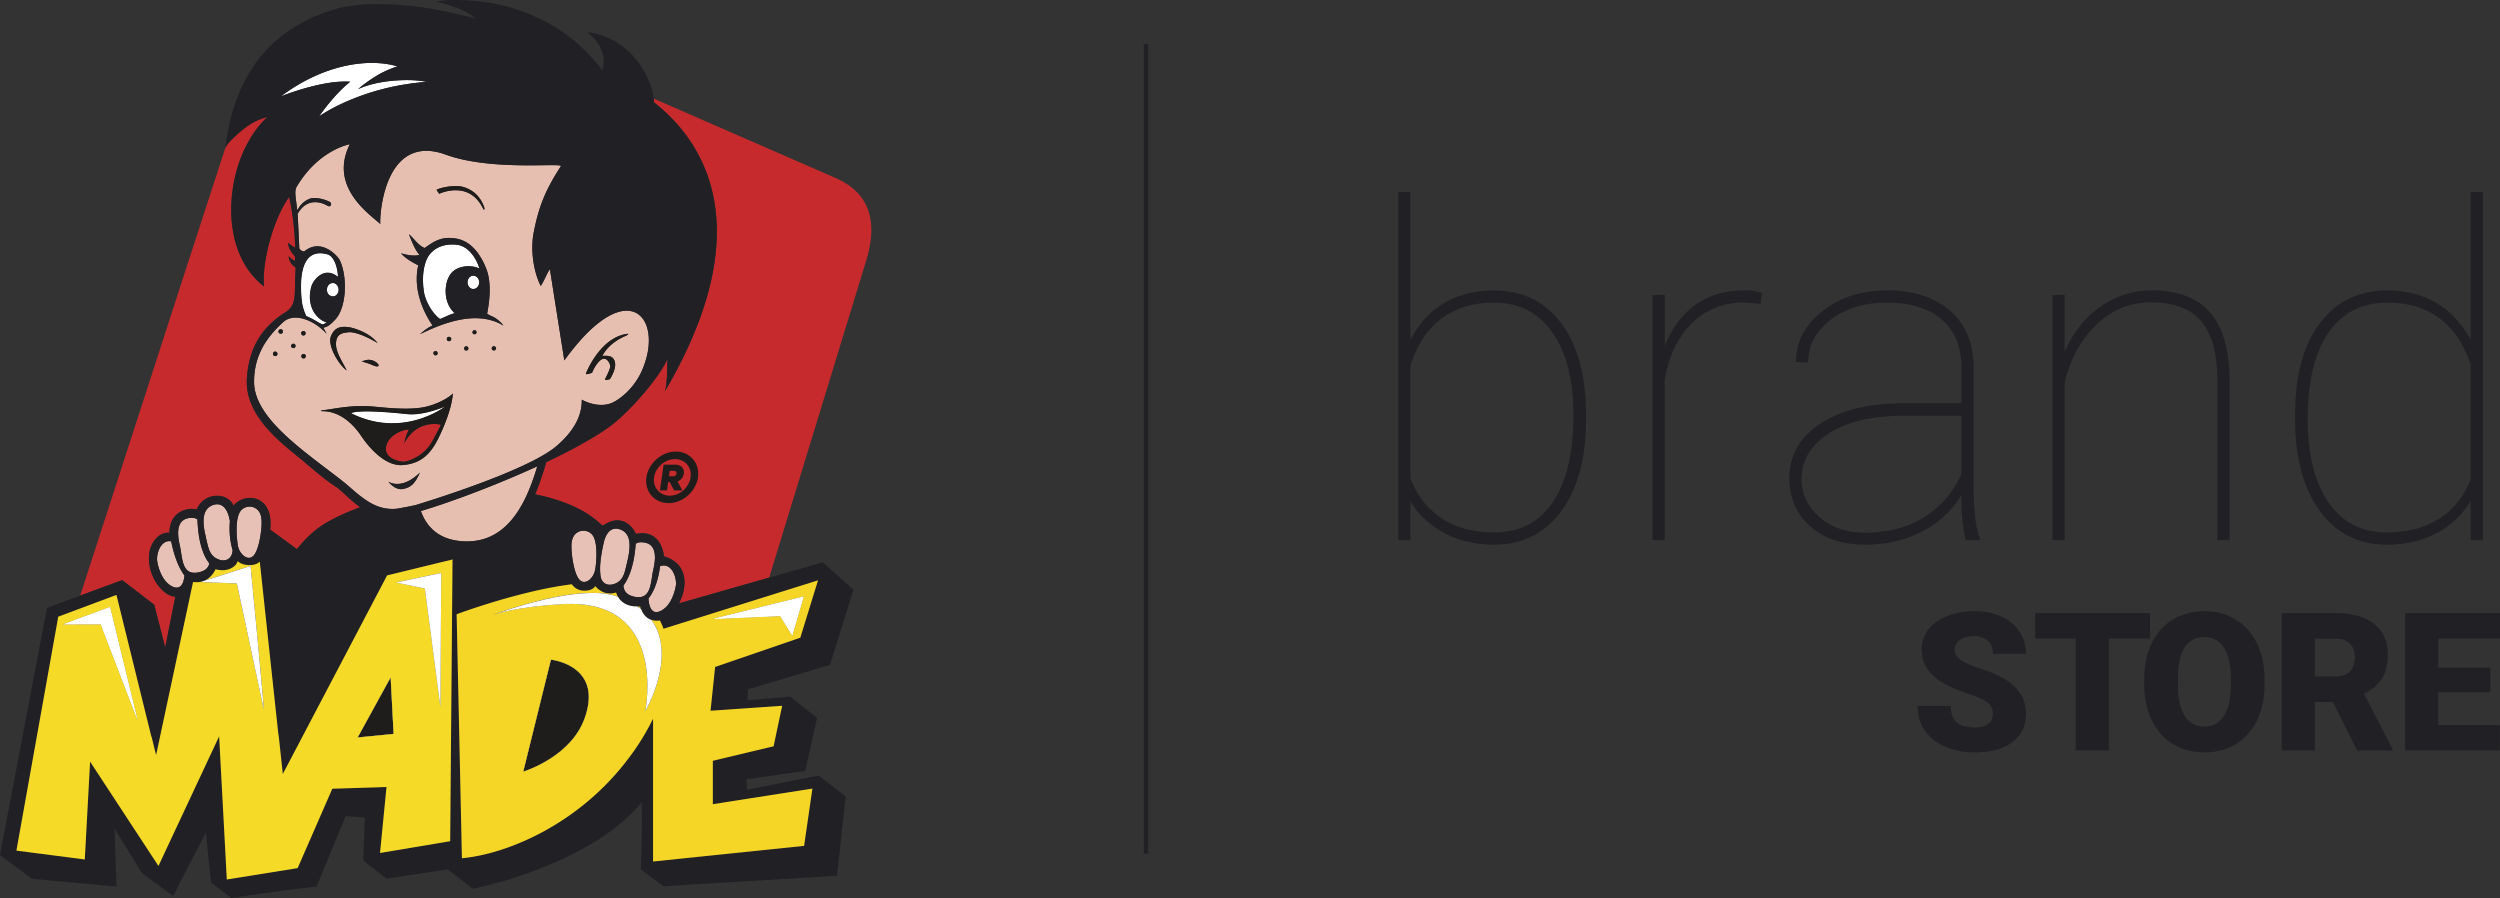 <?xml version="1.0" encoding="UTF-8"?> <svg xmlns="http://www.w3.org/2000/svg" xml:space="preserve" width="283.465" height="101.834" viewBox="70.868 161.683 283.465 101.834"><rect x="70.868" y="161.683" width="283.465" height="101.834" fill="#333333" stroke="none"/><path fill="#FFF" d="m119.042 228.418 1.393 10.636.37 2.82.018-2.818.073-12.407-5.137 1.082 3.283.687zM77.999 232.482l1.57-.005 2.718-.009 4.196 10.93-3.143-12.888-5.341 1.972zM115.163 238.487l-.306.555-3.216 5.858-.22.402 4.076-.402-.306-5.858-.028-.555zM126.671 231.435c-.1.035-.155.058-.155.058s.057-.023.155-.058M159.324 231.533l1.377 2.22 1.302-4.439-3.482.86-6.887 1.7 6.447-.285 1.243-.056zM137.316 239.095c-.926-2.167-3.605-2.566-3.94-2.61l-.012-.001-.026-.002-.645 2.6-2.496 10.097.021-.007.01-.005.058-.018.014-.004a13.768 13.768 0 0 0 4.062-2.236c.28-.227.556-.473.822-.737l.025-.027c.121-.12.24-.246.355-.377l.035-.036a9.75 9.75 0 0 0 .351-.424l.04-.052c.095-.127.19-.256.28-.39.02-.032.043-.062.063-.095a7.056 7.056 0 0 0 .54-.956l.061-.132c.076-.17.15-.342.213-.52.076-.211.141-.413.197-.61.018-.061.031-.116.046-.177.037-.136.071-.27.1-.397l.034-.187a7.32 7.32 0 0 0 .058-.362c.006-.056.013-.106.018-.16.013-.131.022-.254.026-.378l.004-.106c.008-.658-.11-1.217-.314-1.691zM124.533 192.945c-.356 0-.646.341-.646.75s.29.751.646.751c.358 0 .665-.342.665-.75s-.307-.75-.665-.75M108.607 193.78c-.375 0-.665.343-.665.752 0 .427.29.75.665.75.358 0 .648-.323.648-.75 0-.41-.29-.751-.648-.751"></path><path fill="#FFF" d="M105.606 197.515c.783.325 1.397.768 1.806.938.273 0 .358-.215.564-.205-.627-.032-2.458-1.282-1.86-3.905.182-.795.835-1.466 1.449-1.67.63-.205 1.194.05 1.62.392-.05-1.092-.437-2.334-1.211-2.542-3.211-.862-3.07 3.275-2.898 5.134.068.68.239 1.244.53 1.858M121.307 207.79s-2.398 1.053-4.257.855c-5.889-.623-6.359-.104-6.359-.104 5.87 2.917 10.616-.75 10.616-.75"></path><path fill="#212125" d="M105.398 214.092c2.326 1.982 2.87 2.338 3.672 2.871.452.3 1.43 1.354 2.624 2.233.003-.002.006-.005.009-.005-1.197-.88-2.18-1.938-2.632-2.237-.801-.533-1.346-.892-3.672-2.874-2.115-1.8-6.562-4.84-6.55-9.12-.02 4.283 4.433 7.33 6.549 9.132M104.383 192.009v-.01c-.558-.297-.792-1.004-.782-1.196-.018.177.215.904.782 1.206M96.411 178.493l.002-.021-.002.02"></path><path fill="#212125" d="m96.411 178.493.002-.021c.004-.02.004-.027-.002.02M104.308 190.745a16.415 16.415 0 0 0 0-.01c-.37-.356-.73-.96-.76-1.37.024.408.385 1.02.76 1.38M96.411 178.492c-.007.064-.004.032 0 0"></path><path fill="#212125" d="M104.343 189.763c-.11-3.446-.692-5.751-.692-5.751-1.763 2.477-2.955 6.954-2.873 9.64-.078-2.687 1.113-7.156 2.87-9.63.001-.002.584 2.301.695 5.74"></path><path fill="#CA4838" d="M131.847 216.977c.076-.196.147-.39.218-.585-.07.195-.144.388-.218.585M138.791 210.863l-.296.188.296-.188M90.75 229.333l-1.149 5.77 1.15-5.77zM139.454 210.429c-.076.053-.156.105-.235.158l.235-.158M101.5 221.73l.849.62-.848-.62zM137.856 211.438zM118.362 218.87h.002v.003h-.002zM118.36 218.872s-.003 0-.004.002c.001-.002.003-.002.004-.002"></path><path fill="#212125" d="M138.495 211.052"></path><path fill="#9A1417" d="M137.856 211.437h.001zM135.598 212.69"></path><path fill="#F5D626" d="m133.366 236.484.01.002c-.004-.002-.006-.002-.01-.002"></path><path fill="#212125" d="m132.46 215.221.005-.018c0 .006-.004.011-.005.018M134.048 213.479c.11-.054.218-.11.328-.165-.11.056-.218.112-.328.165M136.633 212.136c.03-.018.064-.035.095-.051-.03.016-.065.033-.095.05M135.298 212.846l.3-.156-.3.156M126.671 231.435c-.1.035-.155.058-.155.058s.057-.023.155-.058"></path><path fill="#F5D626" d="M143.467 230.428a4.137 4.137 0 0 1-.323.018c.144.101.285.198.417.305a2.248 2.248 0 0 1-.094-.323"></path><path fill="#FFF" d="M126.671 231.435c-.1.035-.155.058-.155.058s.057-.023.155-.058M110.692 208.542s.47-.52 6.358.104c1.859.198 4.257-.854 4.257-.854s-4.746 3.666-10.615.75M110.578 170.955s-1.602 1.169-3.537 3.93c0 0 4.601-3.346 12.177-3.918 0 0-1.079-.282-3.099-.18-3.104.159-4.648 1.016-4.648 1.016s.558-.57 2.013-1.478c1.167-.73 2.454-1.117 2.454-1.117a8.777 8.777 0 0 0-.554-.144l-.155-.033a11.354 11.354 0 0 0-.529-.095l-.088-.014a11.205 11.205 0 0 0-.568-.063c-.078-.007-.154-.014-.233-.018a12.929 12.929 0 0 0-1.231-.019c-.116.004-.23.01-.348.018-.1.005-.205.015-.309.023a16.39 16.39 0 0 0-.703.077l-.219.03c-.154.024-.309.05-.463.079l-.186.037a15.4 15.4 0 0 0-1.013.23l-.026.007c-.179.047-.357.1-.536.154l-.138.042c-.367.114-.738.243-1.112.387-.123.046-.245.095-.366.145h-.005c-.199.083-.397.17-.598.262a15.01 15.01 0 0 0-.896.436 16.478 16.478 0 0 0-.963.53c-.079.048-.158.093-.237.14-.254.155-.509.317-.764.488l-.182.123c-.273.186-.547.378-.82.584.001.004 4.757-1.922 7.882-1.66M122.18 192.5c-.75.735-.887 2.032-.716 2.918.153.852.598 1.483.972 1.774-.58.136-1.177.477-1.672.665-.965-.676-1.69-2.181-1.825-3.044-.288-1.83-.025-3.575.768-4.432.73-.788 1.781-1.064 2.9-.957 1.28.123 2.217 1.375 2.625 2.702-.92-.425-2.285-.341-3.052.375"></path><path fill="#FFF" d="M124.533 194.446c-.356 0-.646-.341-.646-.75 0-.41.29-.751.646-.751.358 0 .665.342.665.75 0 .41-.307.75-.665.75M109.253 194.532c0 .427-.29.75-.648.75-.375 0-.665-.323-.665-.75 0-.41.29-.751.665-.751.36 0 .648.342.648.75"></path><path fill="#FFF" d="M107.566 192.673c-.614.204-1.269.875-1.45 1.67-.599 2.624 1.232 3.874 1.86 3.906-.207-.011-.29.205-.563.205-.41-.171-1.023-.614-1.807-.938a5.412 5.412 0 0 1-.53-1.858c-.17-1.86-.314-5.997 2.897-5.135.774.209 1.161 1.45 1.212 2.542-.425-.341-.987-.597-1.619-.392"></path><path fill="#C62A2C" d="M109.07 216.954c-.8-.533-1.345-.892-3.671-2.874-2.115-1.8-6.562-4.84-6.55-9.12 0-.139.006-.276.016-.415.225-3.177 1.478-5.642 4.365-7.454 1.368-.859.983-2.068 1.147-4.624.01-.145.01-.3.007-.459v-.01c-.56-.297-.792-1.006-.782-1.196.004-.04.02-.05.05-.022.292.291.485.397.67.497v-.01.001a16.231 16.231 0 0 1-.013-.535c-.372-.356-.731-.96-.76-1.37a.598.598 0 0 1 .01-.155c.358.358.783.563.783.563v-.01c-.11-3.445-.693-5.752-.693-5.752-1.761 2.478-2.952 6.955-2.871 9.64.006.178.016.35.034.511a8.439 8.439 0 0 1-.617-.52c-.06-.057-.114-.117-.171-.173a7.915 7.915 0 0 1-.391-.407c-.058-.065-.114-.134-.171-.202a7.978 7.978 0 0 1-.341-.436l-.14-.195a9.41 9.41 0 0 1-.331-.515c-.03-.05-.06-.098-.088-.148a10.897 10.897 0 0 1-1.173-3.14v-.002a11.834 11.834 0 0 1-.142-.782c-.002 0-.002-.004-.002-.006a13.801 13.801 0 0 1-.15-1.63v-.02c-.01-.26-.01-.522-.006-.783v-.077c.006-.24.018-.479.034-.718l.007-.137c.02-.275.048-.55.082-.824.596-4.697 2.812-7.336 3.659-8.19a4.88 4.88 0 0 1 .269-.25c-.004 0-.01.003-.013.004l.077-.07-.032.011c-.963.258-2.068.687-3.688 2.23-.48.46-.893.848-1.074 1.311v-.015c-.06.188-.093.292-.091.282l-4.831 14.856-11.523 35.59-.001.01c2.14-.79 4.449-1.642 4.76-1.753l3.63 2.785L89.6 235.1l1.149-5.77c-.498-.009-1.08-.267-1.774-1.06-.755-.86-1.202-2.08-1.216-3.218-.01-.679.134-1.327.459-1.85.715-1.153 1.58-1.146 1.863-1.108.004-.425.079-1.176.518-1.747.643-.843 1.763-1.12 2.575-.897 0 0 .504-1.396 2.043-1.54 1.205-.11 1.905.533 2.128 1.122 0 0 .504-.742 1.563-.874.118-.015.238-.026.37-.02.992.02 2.008.686 2.224 2.245.026.196.042.402.042.625 0 .222-.013.458-.042.711v.01l.848.62 2.188 1.6c.997-1.256 2.12-2.303 3.388-3.03 1.146-.659 2.419-1.23 3.777-1.72-.003 0-.004-.004-.008-.004.003-.002.004-.005.008-.005-1.198-.878-2.18-1.936-2.633-2.236m59.983-25.63-10.968 35.85-10.231 2.923c.978-1.864 1.092-4.514-1.703-5.33 0 0-.22-3.148-3.175-2.546 0 0-1.15-2.683-3.721-.958h-.093c-.287-.262-.59-.52-.914-.775-1.634-1.282-3.984-2.2-6.708-2.76a20.92 20.92 0 0 0 .527-1.336c.142-.394.273-.787.395-1.17a42.234 42.234 0 0 0 .338-1.138 81.404 81.404 0 0 0 2.499-1.237l.299-.157c.354-.186.7-.37 1.035-.556l.093-.05 1.13-.647a64.12 64.12 0 0 0 .637-.385c.103-.064.199-.128.298-.189.146-.093.288-.186.427-.277.079-.053.158-.105.235-.158.212-.143.418-.286.609-.428 2.074-1.526 5.479-5.36 6.498-7.63-.05.112.004 3.164-.337 3.741 10.949-18.62 4.409-28.43-1.196-32.818-.004-.129-.02-.266-.035-.402l-.003-.029 20.51 8.953c3.678 1.578 5.088 4.58 3.554 9.508M116.701 211.955s.277-1.22.514-1.48c.252-.276-2.026.11-2.518 1.639-.473 1.51 1.367 1.865 1.807 1.923.44.056 2.415-.521 3.393-2.343.997-1.824.96-1.857.96-1.857s-2.685-.714-4.156 2.118"></path><path fill="#E7BFB0" d="M141.761 199.786c-.346.145-1.85.81-2.602 2.256 0 0 .867-.116 1.186.23.317.347.521 1.012-.319 2.4 0 0-.636.202-.55 0 .088-.203.665-1.244.58-1.561-.087-.32-.514-1.235-1.273-.434-.52.549-.78 1.27-.78 1.27s-.753.29-.694.089c.058-.203 1.706-4.221 4.798-4.511.001 0 .001.117-.346.26m-13.802-1.178c-2.932-1.791-6.683-.392-9.48.972l.003-.001h-.003c.563-.477.852-.717 1.433-.988-1.052-1.538-1.836-3.47-1.79-5.45.01-.455.063-.914.17-1.372-.683-.34-1.468-.801-1.962-1.364h.002l-.002-.002c.785.222 1.433.342 2.098.188-.563-.683-.87-1.535-1.194-2.353h.002-.002c.665.579 1.023 1.244 1.775 1.568 1.005-.7 1.86-1.365 3.581-1.075 1.74.29 2.83 1.893 3.426 3.46.3.777.393 1.669.375 2.553-.017.884-.145 1.762-.29 2.514.375.254.681.305.988.527.427.31.615.48.87.823 0-.001 0-.001 0 0m-.887 2.583c0 .108-.092.2-.214.2a.204.204 0 0 1-.2-.2c0-.123.091-.215.2-.215a.209.209 0 0 1 .214.215zm-2.17-1.826c0 .118-.102.22-.239.22a.225.225 0 0 1-.222-.22v-.002c0-.137.103-.24.222-.24.137 0 .238.103.238.24v.002zm-.959 1.835c0 .106-.092.199-.213.199a.205.205 0 0 1-.2-.2v-.001c0-.123.092-.216.2-.216a.21.21 0 0 1 .213.216v.002zm-2.399-1.087c0-.118.101-.222.238-.222.12 0 .238.104.238.222v.002a.244.244 0 0 1-.238.238.232.232 0 0 1-.238-.238v-.002m-1.5 1.617c0-.108.091-.2.214-.2.108 0 .2.092.2.2 0 .124-.092.216-.2.216a.21.21 0 0 1-.215-.215v-.001zm.916 8.812c-.984 2.259-2.01 3.65-4.357 3.869-2.344.235-4.365-2.678-4.812-3.341-.446-.662-1.994-2.776-4.39-2.763 0 0-.367-.062.082-.11 1.137-.115 3.121-.621 5.544-.428 1.174.095 3.456.39 5.33.17 1.891-.202 3.563-1.268 3.863-1.653-.075.753-.26 1.998-1.26 4.256m-2.473 4.72c-.555 1.219-.972 1.688-1.963 1.876-.713.125-1.39-.537-1.634-.851l.003.002c-.002 0-.002-.002-.003-.002.001 0 1.461 1.06 3.597-1.024m-12.946-13.2c0 .152-.112.265-.244.265a.257.257 0 0 1-.263-.264v-.001c0-.132.113-.246.263-.246a.252.252 0 0 1 .244.247zm-.524-2.6c0-.13.113-.243.263-.243a.25.25 0 0 1 .246.244v.002a.254.254 0 1 1-.509 0v-.002zm8.777 3.642c.02.138-.166.19-.665-.007-.45-.235-1.227-.41-1.285-.436-.013-.004-.01-.006.006-.004.146.01.311-.126.677-.17.645-.077 1.24.388 1.267.617m-5.41-3.271c0-.004.003-.008.005-.012.411-1.06 1.157-1.128 1.887-1.061.732.08 2.374.64 3.23 1.616.07.067.131.137.182.209l-.003-.002c.001 0 .001.002.003.002-1.484-.904-2.763-1.313-3.343-1.228-.597.084-1.38.12-1.38 1.348 0 .988.783 2.063 1.21 2.983v.002c-.866-.657-1.876-2.346-1.863-3.431.003-.157.024-.3.071-.426m11.98-16.63c.583-.322 2.25-.572 3.077-.31 1.085.342 1.865 1.057 2.297 2.203a.762.762 0 0 1 .06.29c-.01.105-.079.1-.167-.076-1.613-3.281-4.974-1.65-4.974-1.65.016-.014-.293-.454-.293-.454v-.002zm-15.982 17.71c0 .128-.108.237-.254.237-.125 0-.253-.108-.253-.236v-.001a.26.26 0 0 1 .253-.254c.146 0 .254.109.254.255m-1.43-1.654c0 .15-.113.263-.247.263a.258.258 0 0 1-.263-.263v-.001c0-.132.114-.245.263-.245a.25.25 0 0 1 .246.246m-.622 2.553c0 .13-.115.243-.264.243a.25.25 0 0 1-.246-.244c0-.15.113-.265.246-.265a.261.261 0 0 1 .264.266zm42.101-1.835c-.003-.074-.009-.146-.015-.218a4.366 4.366 0 0 0-.02-.2c-.006-.044-.016-.087-.022-.131a.877.877 0 0 0-.012-.08c-.01-.061-.02-.122-.032-.182l-.032-.13c-.01-.034-.017-.07-.026-.103a4.473 4.473 0 0 0-.153-.463 4.288 4.288 0 0 0-.064-.136 2.166 2.166 0 0 0-.166-.311 2.3 2.3 0 0 0-.102-.155c-.028-.041-.059-.081-.088-.12a4.87 4.87 0 0 0-.116-.13l-.007-.007a1.465 1.465 0 0 0-.095-.098 2.375 2.375 0 0 0-.155-.133c-.029-.023-.057-.048-.087-.07a2.054 2.054 0 0 0-.262-.16c-.026-.013-.056-.022-.082-.034a2.449 2.449 0 0 0-.213-.088c-.039-.013-.08-.022-.12-.034-.026-.005-.053-.01-.079-.017-.04-.01-.082-.021-.125-.028a2.504 2.504 0 0 0-.348-.035c-.047-.001-.092-.003-.14-.003a3.518 3.518 0 0 0-.247.018c-.044.004-.086.007-.132.013a3.836 3.836 0 0 0-.367.073l-.03.007c-.055.015-.11.037-.166.053-.084.026-.168.05-.256.083-.044.016-.09.037-.136.055l-.087.038c-.073.032-.145.062-.22.097l-.17.086a6.405 6.405 0 0 0-.299.164c-.06.035-.122.07-.183.109-.104.064-.21.134-.317.208-.06.042-.119.079-.179.123-.085.06-.17.128-.257.194-.042.033-.085.063-.129.098-.042.032-.083.063-.126.098a9.94 9.94 0 0 0-.434.372c-.034.029-.066.054-.098.084-.042.037-.083.078-.123.115-.047.042-.095.09-.144.136a14.14 14.14 0 0 0-.285.273 6.309 6.309 0 0 0-.197.202 17.52 17.52 0 0 0-.594.636c-.124.14-.25.285-.377.434l-.224.266c-.137.166-.275.34-.415.516a27.79 27.79 0 0 0-.821 1.089l-1.637-10.352c-.427.63-.649 1.348-1.04 1.91-.642-1.305-.964-2.935-.948-4.468a9.046 9.046 0 0 1 .13-1.485c.544-2.796 1.21-4.731 3.102-7.623.01-.013.01-.026.004-.036-.215-.35-7.986.566-13.032-1.276-6.65-2.428-7.463 5.985-7.454 7.624 0 .11.004.189.01.233-1.038-.936-4.257-3.148-4.139-6.522.028-.78.232-1.62.682-2.52-.005 0-3.509.6-6.016 4.802-.117.196-.16.414-.16.686-.002.456.116 1.068.212 2.007.333-.618.782-1.042 1.345-1.283.615-.265 1.66-.012 2.288.298 0 0 .19.082.208.244a.282.282 0 0 1-.05.188c-.124.193-.384.018-.378.025 0 0-2.089-1.354-3.374.94.012.145.023.295.034.453l.167 3.484c.187.22.455.395.63.256 1.816-1.437 3.634.46 3.941 1.023.401.828.602 1.963.593 3.09-.012 1.454-.37 2.895-1.089 3.663-.732.767-.853.768-1.346.938l.374.698v-.001.003c-1.194-1.365-3.569-2.571-4.929-1.348-2.226 2.005-3.307 4.126-3.307 6.769-.02 4.28 6.138 8.165 10.3 11.476.373.313.744.645 1.123.965.26.22.522.433.792.638.014.01.03.02.042.03.2.149.403.294.612.427.146.092.294.18.444.26.15.08.301.154.456.22.111.05.225.092.341.135.03.009.057.02.086.03l.225.069c.051.014.104.029.157.04.056.016.112.026.171.04l.075.013c.112.02.225.038.34.052.031.002.062.004.092.009.13.01.261.016.393.016l.098.002c.125-.002.255-.01.387-.022.028-.002.056-.002.083-.006l.357-.063.373-.07c.182-.032.361-.065.537-.103.292-.058.574-.12.856-.18.51-.155 12.472-3.77 15.885-6.631.16-.135.317-.272.467-.412l.052-.047a9.175 9.175 0 0 0 .352-.347c.082-.083.162-.168.24-.254.016-.018.032-.035.048-.055a8.43 8.43 0 0 0 .235-.271l.02-.022c.082-.1.162-.2.238-.302l.003-.003c.162-.217.313-.438.448-.664.13-.217.246-.438.348-.665.01-.021.02-.041.028-.063.045-.104.09-.21.13-.316l.003-.013c.013-.034.023-.068.035-.103.02-.055.04-.11.055-.166l.005-.014c.063-.204.114-.414.15-.625l.001-.01c.028-.157.048-.318.06-.481.012-.158.018-.317.013-.48v-.002s2.04 1.203 3.761.192c0 0 .558-.292 1.242-.932.003-.008.008-.013.012-.02l-.012.02a10.2 10.2 0 0 0 .244-.241c.064-.064.127-.132.193-.202l.063-.072.035-.041c.046-.052.09-.101.135-.155.03-.035.06-.071.087-.108.05-.061.1-.124.15-.188.034-.05.07-.1.107-.151.043-.06.085-.118.127-.18.042-.061.083-.127.125-.193.035-.056.071-.111.106-.17.048-.078.095-.163.14-.248.028-.048.056-.095.082-.145.072-.137.14-.28.206-.425a9.94 9.94 0 0 0 .256-.631c.023-.063.044-.125.065-.187.051-.15.1-.298.144-.445a8.935 8.935 0 0 0 .162-.644c.012-.054.025-.11.035-.163.04-.2.071-.395.094-.586-.002 0-.002.003-.003.004l.003-.006c.007-.068.012-.136.017-.205.007-.084.016-.17.021-.253l.006-.215v-.051l.001-.178c.001-.07-.003-.138-.007-.207M118.586 219.63a4.9 4.9 0 0 0 .102.265c.008.022.016.045.026.064.03.074.064.149.1.223l.015.033a5.696 5.696 0 0 0 .24.449c.037.06.076.124.117.185l.054.084c.032.047.066.094.1.14.06.078.121.158.186.236.026.03.053.062.08.096l.082.086c.078.085.157.165.241.245.045.042.094.082.142.124a5.175 5.175 0 0 0 .425.322c.131.089.271.169.417.247l.03.018c.03.016.063.028.096.047a5.83 5.83 0 0 0 .525.22c.038.014.08.024.117.038.144.046.292.089.445.126.071.019.146.034.22.049.155.03.317.059.486.078a2.749 2.749 0 0 0 .24.03c.24.02.486.036.75.036.173 0 .342-.006.51-.018.037-.004.073-.01.11-.011.023-.003.045-.007.068-.007.105-.011.212-.022.314-.038.031-.004.061-.011.092-.016l.117-.02a5.597 5.597 0 0 0 .323-.07 4.56 4.56 0 0 0 .16-.037c.093-.024.185-.054.275-.08l.18-.061c.09-.033.178-.066.266-.102.048-.021.098-.04.148-.061a4.205 4.205 0 0 0 .289-.139l.08-.04c.034-.018.07-.036.103-.056a4.579 4.579 0 0 0 .384-.226c.097-.063.192-.127.284-.193l.057-.04c.032-.022.062-.05.092-.073a4.635 4.635 0 0 0 .372-.304c.072-.063.143-.124.212-.191l.124-.122a7.343 7.343 0 0 0 .314-.331c.063-.071.125-.14.186-.213l.11-.132c.064-.08.125-.16.187-.242.031-.04.062-.077.091-.117.001-.003.001-.005.003-.005.075-.104.15-.211.223-.32l.01-.01a12.841 12.841 0 0 0 .244-.38l.077-.126c.004-.01.01-.018.015-.026.05-.08.098-.164.146-.25l.048-.083c.021-.038.041-.073.06-.111.048-.087.095-.173.142-.262.021-.04.041-.083.063-.123.006-.011.011-.024.02-.037.042-.085.086-.172.126-.261.022-.042.042-.086.063-.131.011-.018.02-.04.028-.058l.108-.235c.012-.024.022-.05.032-.073.02-.04.037-.08.054-.122l.104-.243c.015-.035.03-.068.044-.104l.03-.07.1-.254.063-.157.142-.38.075-.212.065-.185.081-.235.051-.153.077-.237a.063.063 0 0 1 .006-.018l.032-.101c.066-.21.13-.413.19-.613-4.562 2.092-9.654 4.012-13.206 5.075"></path><path fill="#E7C0B6" d="M99.695 219.237c-.538-.247-1.296-.076-1.638.522-.427.746-.405 2.19-.291 3.237.022.198.045.387.07.547a1.96 1.96 0 0 0 .66 1.153c.05.04.102.076.154.109a.861.861 0 0 0 .16.077c.004.003.009.003.013.005.05.018.1.033.15.042H99c.047.007.092.009.139.007.016-.002.034-.007.049-.011a.571.571 0 0 0 .116-.025.457.457 0 0 0 .07-.035c.029-.014.06-.026.09-.047.03-.018.058-.046.087-.073.02-.02.045-.033.069-.058.049-.054.098-.118.145-.188.038-.061.074-.127.108-.198a3.98 3.98 0 0 0 .105-.236c.247-.61.409-1.447.489-2.158.03-.256.05-.498.059-.697.037-.88-.08-1.628-.832-1.973M94.3 225.119l-.023-.037a4.59 4.59 0 0 1-.262-.514c-.048-.106-.088-.218-.13-.33l-.06-.15a9.436 9.436 0 0 1-.384-1.551l-.002-.004a11.776 11.776 0 0 1-.071-.49v-.004l-.02-.153v-.002a18.746 18.746 0 0 1-.056-.608c-.004-.067-.01-.132-.012-.198a12.588 12.588 0 0 1-.022-.494 1.03 1.03 0 0 0-.564-.183c-.824-.013-1.256.318-1.464.807a1.81 1.81 0 0 0-.101.307c-.136.616-.02 1.385.134 2.05.052.229.092.479.132.735v.004c.02.132.04.267.063.4a7.58 7.58 0 0 0 .088.458c.002.018.007.033.01.05a3.369 3.369 0 0 0 .207.645c.15.328.365.583.697.7.12.043.254.069.405.074.139.004.292-.007.463-.038.823-.155 1.169-.535 1.277-1.028a4.02 4.02 0 0 1-.305-.446M97.136 223.65c-.025-.098-.044-.197-.064-.295l-.014-.07c0-.003-.002-.006-.002-.013a8.714 8.714 0 0 1-.153-1.471v-.022a9.373 9.373 0 0 1 .003-.413V221.294c0-.008.003-.015.003-.023.005-.16.014-.315.028-.46 0-.016 0-.033.002-.05l-.066-.306a4.131 4.131 0 0 0-.074-.291c-.001-.002-.001-.007-.003-.007v-.005a3.362 3.362 0 0 0-.097-.272c-.001-.005-.003-.005-.003-.01l-.01-.018a2.382 2.382 0 0 0-.12-.255s0-.003-.002-.003l-.007-.013a1.966 1.966 0 0 0-.11-.17c-.014-.02-.027-.044-.041-.063a1.757 1.757 0 0 0-.178-.196l-.02-.018a1.34 1.34 0 0 0-.198-.14l-.012-.007a.076.076 0 0 1-.018-.01l-.006-.001a.953.953 0 0 0-.227-.087h-.004l-.03-.007h-.012a1.252 1.252 0 0 0-.278-.02.827.827 0 0 0-.087.01 1.34 1.34 0 0 0-.552.179c-.08.044-.155.094-.223.146-.023.02-.051.036-.073.054-.067.06-.123.126-.175.197a1.595 1.595 0 0 0-.132.214l-.008.016c-.003.004-.004.009-.007.01-.01.015-.018.027-.025.046a1.803 1.803 0 0 0-.118.36 2.55 2.55 0 0 0-.066.425l-.002.033a3.733 3.733 0 0 0 0 .45c0 .02 0 .039.002.059v.018c.006.089.015.178.023.267.012.1.025.2.04.303.009.05.016.106.025.158l.037.197c.006.026.01.054.015.08.057.216.1.429.139.636.037.148.072.298.1.429l.057.233c0 .005.003.009.004.016.008.035.019.073.028.108l.05.188.013.035a3.648 3.648 0 0 0 .075.228l.008.022c0 .005.003.007.004.01l.013.037.015.033c.026.066.056.134.087.198.003.004.004.01.008.015a1.929 1.929 0 0 0 .193.303c.012.016.026.03.04.047.057.068.125.129.195.188.02.018.036.04.056.056.003 0 .004.005.007.005.018.013.038.02.055.035h.002c.002.002.004.002.006.005a1.743 1.743 0 0 0 .336.173c.064.029.13.058.197.078a1.453 1.453 0 0 0 .373.06l.019.002h.002l.022-.002h.007a1.212 1.212 0 0 0 .307-.047c.053-.018.1-.04.149-.062.02-.01.047-.016.068-.03.028-.015.053-.04.078-.062a.95.95 0 0 0 .203-.211l.047-.071a.682.682 0 0 1 .033-.053 1.264 1.264 0 0 0 .128-.396c.012-.076.016-.153.025-.23a6.601 6.601 0 0 1-.11-.41M91.54 226.577a5.48 5.48 0 0 1-.18-.307c-.37-.666-.637-1.433-.822-2.106-.007-.026-.015-.05-.02-.075-.03-.109-.058-.212-.083-.313l-.038-.16-.048-.21-.072-.34c-1.16-.232-1.739 1.41-1.572 2.327.198 1.085.766 2.48 1.898 2.874a.984.984 0 0 0 .35.044c.246-.016.431-.16.565-.389.007-.014.016-.024.021-.038a1.28 1.28 0 0 0 .068-.144c.013-.03.024-.063.035-.094.016-.045.031-.089.044-.138.013-.049.024-.103.035-.155.008-.038.017-.076.023-.116.018-.098.031-.195.04-.302a4.326 4.326 0 0 1-.245-.358M144.465 228.541c.021-.049.04-.098.057-.146.005-.02.013-.042.021-.064.016-.049.032-.098.045-.149a4.075 4.075 0 0 0 .076-.322 6.103 6.103 0 0 0 .046-.231 6.49 6.49 0 0 0 .036-.209l.002-.014c.06-.373.108-.746.185-1.075.074-.325.14-.676.174-1.022l.012-.158.004-.082c.002-.049.004-.098.004-.145v-.096a2.742 2.742 0 0 0-.02-.333c-.005-.033-.01-.066-.017-.1-.007-.04-.014-.08-.023-.12a1.632 1.632 0 0 0-.063-.218c-.01-.024-.018-.052-.028-.076a1.245 1.245 0 0 0-.088-.175c-.009-.019-.02-.03-.032-.047a1.137 1.137 0 0 0-.086-.12l-.048-.054c-.033-.035-.07-.066-.108-.1l-.049-.04a.997.997 0 0 0-.185-.11c-.01-.008-.02-.01-.032-.014a1.163 1.163 0 0 0-.19-.07c-.025-.01-.052-.015-.078-.023a2.024 2.024 0 0 0-.19-.033l-.083-.014a3.234 3.234 0 0 0-.304-.014 1.034 1.034 0 0 0-.557.176v.016c-.052.78-.184 1.852-.502 2.876l-.012.042a8.103 8.103 0 0 1-.198.547c-.013.033-.023.068-.038.1a5.828 5.828 0 0 1-.227.48c-.023.041-.04.088-.064.128a4.624 4.624 0 0 1-.352.55c.003.041.01.081.016.121a1.32 1.32 0 0 0 .046.211 1.1 1.1 0 0 0 .156.338c.01.016.023.031.035.047.03.04.06.077.095.113.02.018.041.035.063.056.034.028.07.06.108.086.03.022.066.04.1.061.036.022.073.044.115.064.047.022.103.042.157.063.037.013.07.028.108.04a2.454 2.454 0 0 0 .677.117l.018-.002c.105 0 .204-.007.295-.022.134-.024.251-.066.355-.127h.001a.786.786 0 0 0 .13-.089 1.137 1.137 0 0 0 .142-.128l.012-.013c.108-.12.195-.267.267-.432.004-.016.011-.029.016-.045M141.975 225.432c.038-.164.078-.338.114-.516.001-.004.001-.01.003-.011a5.98 5.98 0 0 1 .032-.164l.023-.136c.01-.045.016-.09.023-.134.011-.075.023-.15.032-.227l.002-.013.007-.06c.011-.088.02-.177.025-.266l.003-.021.001-.04c.006-.087.01-.172.01-.254v-.053a3.268 3.268 0 0 0-.05-.583v-.002a2.122 2.122 0 0 0-.052-.21c-.015-.048-.034-.097-.05-.144-.008-.02-.014-.042-.023-.06v-.003a1.82 1.82 0 0 0-.055-.108c-.016-.031-.032-.063-.05-.094a2.102 2.102 0 0 0-.135-.184 1.04 1.04 0 0 0-.072-.076c-.03-.031-.064-.06-.098-.09-.025-.021-.05-.043-.078-.062a1.413 1.413 0 0 0-.136-.084c-.025-.014-.048-.03-.074-.042a1.69 1.69 0 0 0-.248-.101 1.398 1.398 0 0 0-.378-.071 1.066 1.066 0 0 0-.329.036.889.889 0 0 0-.284.122 1.15 1.15 0 0 0-.239.198c-.059.06-.11.13-.16.204-.005.009-.013.016-.019.022-.05.075-.094.157-.136.239-.007.016-.017.03-.025.047-.008.02-.018.038-.024.054a2.971 2.971 0 0 0-.126.326v.003c-.036.11-.065.227-.09.342a21.33 21.33 0 0 0-.333 1.82c-.086.678-.115 1.362-.016 2.016a1.6 1.6 0 0 0 .084.296c.015.035.031.07.048.104.02.04.046.074.07.107.06.086.126.16.204.22.073.054.152.098.235.13h.003c.082.032.17.055.26.065h.013c.09.009.181.009.274-.002l.015-.002c.095-.012.193-.031.29-.064a2.15 2.15 0 0 0 .27-.107c.091-.05.181-.102.27-.166.541-.398.698-1.07.852-1.723.037-.144.076-.306.117-.478M145.714 225.883s-.002 0-.002.003a15.843 15.843 0 0 1-.094.593l-.013.066a8.686 8.686 0 0 1-.53 1.825c-.018.042-.037.08-.055.12a6.167 6.167 0 0 1-.213.422c-.026.05-.05.098-.079.143a4.16 4.16 0 0 1-.332.486c.005.138.02.27.038.396.02.125.044.242.075.354.028.1.062.195.1.28l.002.004c.04.085.082.16.132.225a.685.685 0 0 0 .375.263c.068.018.14.024.218.021.08-.006.163-.02.254-.05a1.97 1.97 0 0 0 .355-.172 2.534 2.534 0 0 0 .357-.268c.023-.02.048-.04.07-.064a2.612 2.612 0 0 0 .336-.402c.02-.024.037-.056.056-.082.021-.03.042-.063.063-.096l.035-.06c.037-.063.073-.125.105-.189h.001a5.434 5.434 0 0 0 .403-1.039c.048-.173.087-.34.117-.504.177-.968-.479-2.753-1.774-2.275M138.138 222.488c-.342-.598-1.102-.767-1.638-.522-.754.347-.87 1.094-.833 1.974.038.918.285 2.549.761 3.29.538.837 1.346.35 1.73-.38.002 0 .002-.001.002-.003.09-.181.155-.396.204-.627.074-.471.133-1.103.133-1.74a15.064 15.064 0 0 0-.034-.747c-.047-.482-.145-.93-.325-1.245"></path><path fill="#1E1D1B" d="M147.216 215.684a.331.331 0 0 0 .256-.098.353.353 0 0 0 .106-.211.3.3 0 0 0-.057-.211c-.047-.064-.12-.1-.223-.1h-.489l-.089.619h.496zm-1.106-1.312h1.318c.216 0 .398.04.541.116a.796.796 0 0 1 .444.7 1.11 1.11 0 0 1-.314.82.982.982 0 0 1-.41.27l.553 1.01h-.944l-.498-.952h-.17l-.138.953h-.798l.416-2.917zm-1.075 1.434a1.82 1.82 0 0 0 .046.807 1.729 1.729 0 0 0 .952 1.107c.236.108.498.164.784.164.282 0 .558-.056.823-.164.266-.11.504-.258.717-.447.21-.191.388-.41.533-.66a2.24 2.24 0 0 0 .28-.807 1.972 1.972 0 0 0-.049-.805 1.731 1.731 0 0 0-.345-.655 1.692 1.692 0 0 0-.595-.442 1.824 1.824 0 0 0-.778-.164c-.286 0-.564.054-.83.164a2.554 2.554 0 0 0-.72.442 2.675 2.675 0 0 0-.542.655 2.165 2.165 0 0 0-.276.805m-.87 0c.054-.4.184-.78.39-1.133.206-.355.46-.667.761-.93a3.663 3.663 0 0 1 1.018-.627c.377-.153.766-.23 1.168-.23.402 0 .77.077 1.1.23a2.5 2.5 0 0 1 .836.627c.23.263.394.574.498.93.102.353.127.733.073 1.133-.06.402-.19.78-.395 1.136a3.709 3.709 0 0 1-.757.934 3.477 3.477 0 0 1-1.013.624 3.042 3.042 0 0 1-1.164.229c-.4 0-.77-.076-1.103-.23a2.392 2.392 0 0 1-.842-.623 2.53 2.53 0 0 1-.5-.934 2.593 2.593 0 0 1-.07-1.136M110.692 208.542s.47-.52 6.358.104c1.859.198 4.257-.854 4.257-.854s-4.746 3.666-10.615.75m9.206 3.152c-.978 1.822-2.953 2.398-3.393 2.34-.44-.055-2.28-.41-1.806-1.92.49-1.528 2.77-1.915 2.517-1.637-.237.26-.513 1.478-.513 1.478 1.47-2.831 4.154-2.118 4.154-2.118s.038.032-.96 1.857m-1.54-3.754c-1.873.219-4.156-.078-5.328-.172-2.423-.192-4.408.313-5.543.429-.451.048-.083.109-.083.109 2.396-.014 3.944 2.099 4.39 2.763.447.664 2.468 3.576 4.813 3.34 2.345-.217 3.373-1.61 4.356-3.867 1.002-2.26 1.187-3.505 1.26-4.256-.301.385-1.973 1.45-3.865 1.654M138.003 203.949s.26-.722.78-1.271c.76-.802 1.186.116 1.272.433.088.318-.49 1.359-.577 1.56-.088.205.55 0 .55 0 .837-1.386.635-2.051.316-2.397-.317-.348-1.186-.23-1.186-.23.751-1.445 2.255-2.11 2.602-2.255.348-.145.348-.26.348-.26-3.094.29-4.74 4.308-4.799 4.509-.057.2.694-.09.694-.09M113.506 200.374c-.855-.974-2.497-1.534-3.229-1.613-.73-.069-1.476 0-1.887 1.061 0 .005-.004.007-.006.014-.046.124-.07.267-.072.422-.01 1.086.997 2.773 1.861 3.43-.426-.92-1.209-1.994-1.209-2.984 0-1.229.783-1.263 1.381-1.347.58-.085 1.858.324 3.34 1.226-.05-.074-.119-.14-.179-.209M112.527 202.488c-.364.043-.53.179-.677.169-.018-.002-.018 0-.004.004.057.026.833.2 1.283.436.5.199.684.146.666.007-.028-.23-.623-.694-1.268-.616M105.281 199.728c.132 0 .244-.113.244-.263v-.002a.248.248 0 0 0-.244-.244c-.15 0-.263.113-.263.244v.002c0 .15.113.263.263.263M102.065 201.548c-.13 0-.244.113-.244.264a.25.25 0 0 0 .244.246c.151 0 .263-.113.263-.245v-.001a.257.257 0 0 0-.263-.264M105.298 201.817c-.15 0-.264.112-.264.244v.001c0 .151.114.263.264.263.132 0 .244-.112.244-.263a.248.248 0 0 0-.244-.245M104.128 200.659a.26.26 0 0 0-.254.254c0 .128.127.236.254.236.146 0 .254-.108.254-.235v-.001a.248.248 0 0 0-.254-.254M102.706 199.015c-.15 0-.263.112-.263.244 0 .152.113.264.263.264.132 0 .246-.112.246-.263v-.001a.25.25 0 0 0-.246-.244M127.12 201.19a.258.258 0 0 0-.264-.263c-.13 0-.244.114-.244.263v.001c0 .132.112.245.244.245.148 0 .263-.113.263-.246zM124.663 199.123c-.12 0-.222.102-.222.239 0 .12.103.223.222.223.137 0 .238-.103.238-.223a.232.232 0 0 0-.238-.239M123.728 200.935c-.13 0-.243.113-.243.264 0 .132.113.245.243.245.15 0 .262-.113.262-.244v-.001a.258.258 0 0 0-.262-.264M120.261 201.482c-.15 0-.263.113-.263.244H120v.001c0 .151.112.263.262.263.131 0 .244-.112.244-.263a.249.249 0 0 0-.244-.245M121.782 199.867c-.15 0-.262.112-.262.244v.002c0 .15.111.263.262.263a.269.269 0 0 0 .263-.263v-.002c0-.13-.13-.244-.263-.244M120.656 183.66s3.361-1.631 4.974 1.649c.088.178.157.18.166.076a.768.768 0 0 0-.059-.29c-.432-1.146-1.212-1.86-2.297-2.202-.826-.262-2.494-.011-3.077.313h.001s.308.439.292.454M115.163 238.486l-.306.555-3.216 5.858-.22.402 4.076-.402-.306-5.858-.028-.555zM137.316 239.095c-.926-2.167-3.605-2.566-3.94-2.61l-.012-.001-.026-.002-.645 2.6-2.496 10.097.021-.007.01-.005.058-.018.014-.004a13.768 13.768 0 0 0 4.062-2.236c.28-.227.556-.473.822-.737l.025-.027c.121-.12.24-.246.355-.377l.035-.036a9.75 9.75 0 0 0 .351-.424l.04-.052c.095-.127.19-.256.28-.39.02-.032.043-.062.063-.095.101-.151.196-.305.286-.465a8.126 8.126 0 0 0 .253-.491l.062-.132c.076-.17.15-.342.213-.52.076-.211.141-.413.197-.61.018-.061.031-.116.046-.177.037-.136.071-.27.1-.397l.034-.187a7.32 7.32 0 0 0 .058-.362c.006-.056.013-.106.018-.16.013-.131.022-.254.026-.378l.004-.106c.008-.658-.11-1.217-.314-1.691zM115.762 227.73l5.135-1.082-.092 15.226-1.763-13.457-3.28-.687z"></path><path fill="#212125" d="M119.707 190.381c.73-.79 1.781-1.064 2.902-.957 1.277.121 2.215 1.374 2.623 2.702-.92-.427-2.284-.34-3.052.376-.75.733-.886 2.028-.716 2.916.153.852.598 1.483.972 1.773-.58.138-1.177.478-1.67.665-.967-.674-1.69-2.18-1.827-3.043-.286-1.83-.023-3.575.768-4.432m4.825 4.065c-.357 0-.646-.34-.646-.752 0-.409.29-.75.646-.75.36 0 .666.341.666.75 0 .411-.307.752-.666.752m-6.24-2.678c-.105.458-.16.917-.17 1.373-.044 1.978.738 3.91 1.79 5.447-.579.273-.87.512-1.433.99h.004l-.004.001c2.798-1.365 6.55-2.764 9.482-.972v-.003.002c-.256-.342-.444-.512-.87-.818-.306-.222-.614-.273-.989-.53.145-.75.273-1.627.29-2.512.018-.886-.076-1.776-.374-2.552-.597-1.568-1.688-3.172-3.428-3.46-1.722-.292-2.574.373-3.58 1.072-.75-.324-1.109-.989-1.774-1.569v.001c.323.82.63 1.67 1.192 2.352-.665.154-1.313.035-2.096-.187l.001.001c.493.563 1.276 1.024 1.96 1.364"></path><path fill="#212125" d="m162.043 257.6-17.125 1.77v-16.194a27.344 27.344 0 0 1-2.359 3.932c-.097.133-.196.265-.295.397-5.675 7.667-13.958 11.036-19.016 11.496l-.434-19.943-.168-7.722s7.111-2.663 13.06-3.398c.057.078.121.158.195.233.142.145.324.275.544.364.01.005.018.012.028.014.117.047.247.077.387.096a.585.585 0 0 1 .041.007c.14.013.266.013.383.01.837-.044 1.07-.497 1.071-.5l.002-.004h.021l.024.03.005.008h.002v.002l.01.012.07.075c.003.005.006.01.012.014.037.037.081.082.134.13l.01.006a2.385 2.385 0 0 0 .328.236c.032.018.06.04.096.058.001.002.003.002.004.002.008.005.012.01.02.012a2.11 2.11 0 0 0 .633.213c.004.002.01.002.014.002.072.012.152.012.23.014.051.004.098.014.153.01.16-.008.328-.034.506-.083.028-.009.056-.018.083-.024l.001.004a.065.065 0 0 1 .021-.004s.051.216.212.486a.078.078 0 0 1-.027-.009c-.087-.03-.168-.064-.259-.094-.786-.255-1.728-.353-2.745-.342-4.405.045-10.257 2.146-11.263 2.522a5.24 5.24 0 0 1 .257-.087 6.154 6.154 0 0 0-.235.087c.592-.214 2.985-.96 7.966-1.25.006 0 .013 0 .02-.004a17.763 17.763 0 0 1 2.062.021l.03.004c.286.024.558.061.824.104.064.012.13.021.191.034.247.044.487.093.715.153l.04.01c.242.063.47.14.692.217.053.02.103.037.154.058.203.078.401.16.587.25.013.006.03.012.043.02.2.095.388.201.571.312.042.024.081.05.122.073.163.104.321.211.47.324.015.012.031.022.045.034.161.124.313.255.458.39l.098.092c.126.123.248.247.361.376.016.018.033.033.05.054.124.142.24.291.353.441l.081.116a5.773 5.773 0 0 1 .314.48c.094.156.178.313.26.472.024.047.046.096.07.142.061.127.12.256.173.387a8.375 8.375 0 0 1 .231.603c.021.06.04.12.06.183.035.113.07.224.101.338.018.062.037.124.053.187.04.148.074.298.108.446l.048.238c.016.086.032.171.046.255.02.107.036.211.052.315.016.111.032.221.046.332.013.102.023.206.033.31.004.046.01.092.013.137.032.354.051.697.06 1.026a16.372 16.372 0 0 1-.232 3.16v.001c-.003.016-.004.027-.007.036-.002.006-.003.02-.003.02s.437-.742.89-1.88c.076-.195.154-.404.23-.62l.007-.02c.211-.603.406-1.28.543-1.998l.027-.14c.014-.083.03-.167.042-.254.01-.058.018-.118.026-.178a8.328 8.328 0 0 0 .082-.796c.006-.089.012-.182.015-.273l.002-.182a6.211 6.211 0 0 0 0-.273c0-.058 0-.116-.002-.17a6.993 6.993 0 0 0-.02-.33c-.004-.038-.005-.078-.008-.116a7.305 7.305 0 0 0-.054-.436c-.006-.042-.015-.082-.022-.124a6.074 6.074 0 0 0-.06-.322c-.013-.05-.024-.1-.038-.15a7.385 7.385 0 0 0-.083-.308l-.04-.136a6.544 6.544 0 0 0-.155-.43h.003l-.006-.008a6.01 6.01 0 0 0-.669-1.209c.263.087.58.116.958.061.15.298.288.608.406.931l-.007.011.01-.002 1.178-.37 16.336-5.12-2.007 6.504-4.788 1.643-4.872 1.671-.52 4.967 8.12-.56-.97 4.591-5.479 1.307-.92.22-.49.116v4.927l11.291-1.767-.946 6.488zm-39.753-34.684a.79.79 0 0 1-.079-.016c-.03-.006-.057-.018-.086-.024a6.118 6.118 0 0 1-.56-.165 5.265 5.265 0 0 1-.623-.267c0-.002-.004-.002-.005-.002a5.278 5.278 0 0 1-.44-.263l-.014-.007c-.038-.026-.075-.056-.112-.082a3.137 3.137 0 0 1-.3-.236l-.005-.002c-.038-.034-.076-.064-.11-.096-.01-.009-.017-.018-.026-.024a4.635 4.635 0 0 1-.24-.245l-.057-.056a4.419 4.419 0 0 1-.392-.504l-.016-.02c-.013-.022-.024-.043-.038-.063a5.326 5.326 0 0 1-.357-.634l-.002-.004-.014-.029a6.094 6.094 0 0 1-.222-.554c3.55-1.062 8.64-2.979 13.197-5.07-.07.23-.142.468-.22.708l-.002.01-.004.011a23.704 23.704 0 0 1-.918 2.427c-.044.098-.089.195-.136.293a1.487 1.487 0 0 1-.063.134c-.04.084-.084.171-.127.258l-.048.096a.372.372 0 0 1-.02.04 16.14 16.14 0 0 1-.154.287c-.014.023-.025.046-.039.07l-.023.04c-.063.113-.129.225-.194.335-.004.005-.007.012-.01.02l-.004.005c-.104.172-.21.341-.322.505v.002c-.004.003-.005.007-.008.012-.073.106-.149.215-.227.322l-.023.033c-.02.028-.045.056-.067.084a8.669 8.669 0 0 1-.187.242c-.008.007-.013.016-.02.024l-.074.09a.845.845 0 0 1-.016.018c-.06.07-.123.144-.186.213a5.264 5.264 0 0 1-.315.331c-.004.005-.007.01-.012.012a4.528 4.528 0 0 1-.098.098c-.006.004-.01.01-.015.013-.07.067-.14.132-.212.193-.01.01-.023.022-.036.031-.02.021-.04.038-.063.058l-.024.018a5.244 5.244 0 0 1-.248.198c-.025.018-.048.038-.073.058a6.42 6.42 0 0 1-.847.532l-.028.014c-.017.01-.035.016-.052.024a4.494 4.494 0 0 1-.352.166c-.028.014-.057.022-.085.034-.088.035-.177.068-.267.102-.024.007-.046.018-.07.027-.022.006-.043.013-.065.018a4.884 4.884 0 0 1-.32.093c-.019.007-.036.014-.056.02-.035.008-.07.014-.104.023a5.425 5.425 0 0 1-.323.064l-.04.01c-.026.003-.05.008-.077.012a7.407 7.407 0 0 1-.43.056 7.818 7.818 0 0 1-.665.033 7.735 7.735 0 0 1-.936-.058c-.019-.002-.037-.007-.054-.009a6.25 6.25 0 0 1-.486-.078c-.016-.004-.037-.004-.054-.009m-.379 34.144-7.952 1.338.735-7.484-6.147.202-3.93 8.998-8.032 1.291-.869-16.236-6.882 14.701-7.75-11.827-.602 11.092-7.752-1.003 4.745-26.529 6.596-2.463 3.957 16.061h.021l.52 2.107 4.192-19.637c.377.056.705.03.988-.047l-.17.054 4.145.164s2.884 13.454 3.045 14.256c.151.763-1.49-16.245-1.49-16.245l-5.298 1.696c.96-.374 1.32-1.318 1.32-1.318s.7.196 1.288.056c1.071-.255 1.232-.982 1.232-.982s.392.505 1.513.45c.402-.02.72-.132.988-.39l2.115 19.651h.022l.476 4.43 2.343-4.465 9.483-18.054 7.413-1.805h.004l-.267 31.938zm-31.307-28.794c-1.133-.394-1.7-1.789-1.899-2.874-.167-.917.412-2.56 1.573-2.328l.072.34.048.211.038.16c.025.102.053.204.082.313.006.024.013.051.021.075.186.676.453 1.44.822 2.106.057.104.117.21.18.307.078.122.157.247.245.358a3.32 3.32 0 0 1-.038.304c-.007.038-.016.076-.025.114a2.018 2.018 0 0 1-.181.531c-.006.014-.015.024-.022.038-.134.23-.32.373-.566.39a.971.971 0 0 1-.35-.044m.524-6.753c.023-.108.06-.21.101-.309.207-.486.64-.817 1.465-.805.218.005.401.073.563.181a20.723 20.723 0 0 0 .022.496c.004.064.01.131.013.2l.031.362c.01.082.016.162.025.244.005.052.013.104.02.155v.003a13.173 13.173 0 0 0 .071.495 9.34 9.34 0 0 0 .386 1.552c.018.051.04.1.06.15.041.11.082.223.128.327v.002c.081.178.166.352.262.514l.023.04c.095.155.194.307.31.442-.11.491-.457.873-1.28 1.028a2.223 2.223 0 0 1-.463.038 1.347 1.347 0 0 1-.404-.07c-.333-.12-.546-.376-.697-.7a3.836 3.836 0 0 1-.208-.647l-.012-.052a7.745 7.745 0 0 1-.086-.444v-.014l-.064-.402v-.002a9.45 9.45 0 0 0-.13-.735c-.154-.664-.273-1.436-.136-2.049m2.823-.964.005-.03a2.84 2.84 0 0 1 .066-.426l.003-.016c.03-.122.065-.237.115-.347l.023-.04.01-.016a1.426 1.426 0 0 1 .315-.424c.02-.02.047-.033.07-.052.068-.055.142-.104.223-.148.084-.047.176-.089.28-.12.096-.03.185-.047.272-.06.03-.003.06-.009.087-.009.1-.007.192.002.28.02.002.002.008 0 .01.002.011 0 .021.003.03.005h.004c.081.02.156.05.228.084l.004.005.02.01.01.006a1.207 1.207 0 0 1 .396.354c.016.02.028.044.042.064.04.053.076.108.11.17h.001a.042.042 0 0 0 .007.012l.001.005c.045.08.084.166.121.253l.007.021.003.007c.036.09.068.182.096.272l.001.003.002.01c.03.097.054.194.075.29.022.1.043.204.064.307 0 .016 0 .033-.002.05-.012.145-.02.3-.028.46 0 .008 0 .015-.002.023v.07a9.54 9.54 0 0 0-.002.415v.022c.01.46.053.958.152 1.471l.003.016c.004.022.01.043.015.064.02.101.04.198.063.298.034.138.07.273.11.411-.008.078-.012.153-.024.23a1.392 1.392 0 0 1-.13.395c-.012.016-.02.033-.032.053l-.048.073a.984.984 0 0 1-.203.21c-.025.021-.048.046-.077.063-.02.012-.045.02-.069.027a.82.82 0 0 1-.148.06c-.013.007-.025.011-.037.016a1.255 1.255 0 0 1-.27.033h-.007c-.009.002-.016.002-.024.002h-.02a1.715 1.715 0 0 1-.304-.044c-.023-.007-.047-.01-.07-.02-.065-.019-.13-.047-.197-.074a1.994 1.994 0 0 1-.304-.157l-.032-.02-.004-.003c-.02-.014-.039-.02-.058-.033-.002-.005-.003-.005-.006-.007-.02-.016-.037-.038-.057-.056a1.66 1.66 0 0 1-.196-.188l-.039-.047a2.04 2.04 0 0 1-.19-.296v-.004l-.009-.018c-.032-.064-.06-.132-.088-.198l-.015-.033a.317.317 0 0 0-.017-.047c-.002-.007-.004-.016-.007-.022a5.572 5.572 0 0 1-.066-.195l-.01-.033-.01-.033a4.41 4.41 0 0 1-.052-.189c-.01-.035-.02-.07-.029-.11 0-.005 0-.009-.003-.014a15.194 15.194 0 0 1-.055-.233c-.03-.13-.066-.277-.1-.43a10.58 10.58 0 0 0-.14-.635l-.015-.08-.037-.197a4.104 4.104 0 0 1-.025-.16 6.008 6.008 0 0 1-.063-.568v-.02a.555.555 0 0 0-.004-.056c0-.022 0-.047-.002-.07a4.428 4.428 0 0 1 .003-.384m4.105-.794c.342-.598 1.102-.767 1.638-.52.754.345.87 1.093.833 1.971a9.217 9.217 0 0 1-.057.7c-.082.71-.245 1.55-.49 2.158-.003.004-.004.01-.005.011a3.159 3.159 0 0 1-.209.423 1.288 1.288 0 0 1-.145.188c-.02.022-.045.038-.068.058-.028.024-.057.054-.086.076-.029.018-.06.028-.09.044-.024.011-.047.03-.07.035-.039.014-.077.02-.115.025-.018.002-.034.01-.05.011a.592.592 0 0 1-.14-.007c-.009 0-.018 0-.026-.002a.74.74 0 0 1-.152-.04c-.004-.002-.009-.002-.013-.005a1.018 1.018 0 0 1-.16-.077v-.003a.953.953 0 0 1-.154-.106h-.002c0-.004-.004-.004-.007-.007a1.962 1.962 0 0 1-.65-1.146 13.927 13.927 0 0 1-.07-.544v-.003c-.118-1.049-.138-2.493.288-3.24m11.198-25.225c0 .427-.29.75-.647.75-.375 0-.665-.323-.665-.75 0-.41.29-.752.665-.752.357 0 .647.342.647.752m-1.688-1.859c-.614.205-1.269.877-1.45 1.672-.599 2.623 1.232 3.874 1.86 3.904-.208-.01-.29.205-.564.205-.409-.169-1.023-.614-1.808-.937a5.414 5.414 0 0 1-.529-1.859c-.17-1.859-.313-5.995 2.898-5.133.774.207 1.16 1.45 1.212 2.542-.426-.344-.987-.599-1.619-.394m3.533 24.74c-.378-.32-.749-.65-1.122-.965-4.163-3.312-10.319-7.193-10.3-11.475 0-2.644 1.082-4.765 3.308-6.77 1.358-1.224 3.735-.018 4.93 1.348l-.004-.003.001.001-.375-.697c.496-.17.614-.17 1.348-.938.72-.767 1.077-2.209 1.09-3.66.007-1.13-.192-2.265-.596-3.094-.307-.563-2.124-2.459-3.939-1.022-.176.14-.445-.034-.632-.256l-.165-3.483a32.43 32.43 0 0 0-.034-.453c1.285-2.293 3.372-.94 3.372-.94-.004-.006.256.167.377-.026a.289.289 0 0 0 .052-.188c-.018-.162-.209-.243-.209-.243-.627-.31-1.672-.564-2.288-.299-.562.241-1.012.667-1.345 1.283-.095-.938-.213-1.55-.213-2.006.001-.273.045-.489.162-.687 2.506-4.2 6.01-4.8 6.015-4.8-.45.9-.654 1.74-.68 2.52-.119 3.374 3.1 5.587 4.14 6.522a2.056 2.056 0 0 1-.013-.232c-.009-1.64.804-10.053 7.456-7.624 5.045 1.842 12.815.927 13.03 1.275.007.011.006.023-.003.037-1.893 2.891-2.558 4.826-3.104 7.624a9.502 9.502 0 0 0-.129 1.483c-.015 1.533.308 3.165.947 4.468.393-.563.614-1.279 1.041-1.909l1.637 10.35c.212-.292.42-.57.625-.839l.198-.25c.14-.177.278-.35.414-.516l.224-.264c.127-.149.253-.295.378-.434l.218-.243c.127-.137.251-.268.375-.395.066-.067.132-.137.197-.202.097-.097.19-.183.285-.273l.142-.136c.041-.038.083-.079.123-.115.033-.03.065-.054.098-.083.146-.13.292-.257.434-.373.044-.035.085-.063.127-.098l.127-.096c.086-.066.174-.134.26-.196.06-.042.117-.082.177-.12.106-.075.213-.145.317-.21.062-.039.123-.073.183-.108.101-.059.201-.114.298-.164.057-.029.114-.06.171-.086.075-.037.148-.065.221-.098.03-.012.06-.027.088-.039.045-.017.09-.04.136-.056.086-.032.17-.055.254-.082.055-.018.113-.04.167-.054.011-.003.021-.003.031-.006.125-.032.247-.057.367-.073.044-.008.087-.009.13-.015.083-.007.167-.015.247-.017a2.497 2.497 0 0 1 .49.037c.042.007.083.02.125.03.026.004.052.01.077.016.041.011.082.021.12.034.075.025.145.054.213.086.028.013.056.021.082.035.092.046.18.101.263.161.031.02.057.046.086.068a1.989 1.989 0 0 1 .251.231c.001.003.004.005.008.01a2.099 2.099 0 0 1 .203.247c.035.05.07.102.102.156a2.382 2.382 0 0 1 .167.31c.021.046.043.09.063.136.036.086.067.177.096.27.022.062.04.127.057.194.01.034.018.07.026.103.01.043.023.084.032.13.013.06.021.12.034.181l.012.08c.007.042.015.086.02.131.01.064.015.132.021.2a5.197 5.197 0 0 1 .023.426V200.413c-.003.071-.003.142-.007.215-.004.083-.012.168-.019.253-.007.07-.01.136-.019.206l-.002.004.002-.004a8.64 8.64 0 0 1-.092.586c-.01.055-.023.108-.035.162a8.248 8.248 0 0 1-.163.644 7.18 7.18 0 0 1-.144.445c-.02.063-.04.125-.064.188-.078.21-.16.418-.256.63a7.3 7.3 0 0 1-.208.425c-.026.051-.054.097-.08.146-.047.083-.093.168-.142.25-.035.058-.07.112-.107.17-.042.063-.083.13-.123.19a4.17 4.17 0 0 1-.129.181l-.108.15c-.05.063-.099.126-.149.187-.029.037-.058.074-.087.108-.044.054-.089.105-.133.155-.012.013-.025.03-.037.042l-.063.07c-.064.07-.128.14-.192.203l-.03.032a6.776 6.776 0 0 1-.215.207c-.684.64-1.242.933-1.242.933-1.722 1.01-3.759-.194-3.759-.194v.005a5.088 5.088 0 0 1-.074.96l-.002.008a5.345 5.345 0 0 1-.15.627c0 .005-.003.01-.004.014l-.056.165-.035.103c0 .004-.004.01-.006.013-.04.106-.082.212-.127.315l-.028.064a6.674 6.674 0 0 1-.798 1.327c0 .002 0 .003-.002.003a7.559 7.559 0 0 1-.239.303l-.018.022c-.076.091-.156.183-.236.273l-.047.052c-.079.087-.16.171-.24.255-.019.02-.037.036-.054.055-.098.1-.197.195-.298.292l-.05.048c-.15.14-.309.276-.469.41-3.414 2.863-15.375 6.477-15.886 6.63-.28.064-.563.124-.855.185-.177.033-.355.066-.536.102-.123.022-.248.047-.373.067-.12.021-.237.044-.358.064-.029.004-.056.004-.083.006a4.706 4.706 0 0 1-.389.022c-.032.002-.064 0-.097 0a4.55 4.55 0 0 1-.392-.02c-.03-.003-.062-.005-.092-.009a3.458 3.458 0 0 1-.34-.052l-.077-.013a5.24 5.24 0 0 1-.17-.038c-.054-.014-.105-.026-.158-.042a3.803 3.803 0 0 1-.223-.069 2.263 2.263 0 0 1-.088-.028 5.552 5.552 0 0 1-.339-.134 7.362 7.362 0 0 1-.456-.218 6.19 6.19 0 0 1-.444-.265 8.352 8.352 0 0 1-.612-.424c-.015-.012-.03-.02-.044-.03a14.008 14.008 0 0 1-.79-.633m-8.403-44.796c.273-.206.548-.397.821-.584.062-.04.122-.083.181-.123.254-.17.51-.332.764-.487l.237-.14c.197-.118.396-.229.593-.335a18.785 18.785 0 0 1 .893-.458c.125-.059.248-.119.373-.174.2-.09.4-.177.598-.259.001 0 .002 0 .002-.003.123-.05.246-.096.367-.145h.001a19.678 19.678 0 0 1 1.25-.429c.18-.054.358-.105.536-.153.01 0 .018-.004.026-.006.342-.09.68-.167 1.014-.232.061-.012.123-.025.184-.035a13.7 13.7 0 0 1 .465-.079c.073-.012.146-.019.22-.03.237-.032.471-.058.702-.077.104-.009.207-.018.31-.023a10.994 10.994 0 0 1 .791-.025 12.974 12.974 0 0 1 .786.025 10.062 10.062 0 0 1 .801.081c.03.004.06.01.088.013a9.366 9.366 0 0 1 .684.131c.188.042.375.09.552.142 0 0-1.286.39-2.453 1.117-1.452.906-2.01 1.474-2.01 1.474s1.543-.856 4.648-1.014c2.02-.104 3.1.178 3.1.178-7.577.573-12.178 3.918-12.178 3.918 1.935-2.76 3.537-3.93 3.537-3.93-3.125-.262-7.883 1.662-7.883 1.662m33.805 49.35c.536-.245 1.296-.076 1.64.521.18.318.276.763.323 1.244.016.21.03.465.035.747 0 .638-.06 1.27-.133 1.74a2.73 2.73 0 0 1-.205.627v.004c-.386.73-1.196 1.216-1.732.38-.477-.744-.723-2.375-.762-3.29-.036-.88.08-1.629.834-1.974m2.49 3.076c.078-.62.203-1.235.331-1.82.025-.113.056-.229.09-.342v-.003c.037-.11.08-.22.126-.324.01-.02.017-.038.026-.053.007-.019.016-.03.025-.047.041-.085.084-.167.135-.24.005-.009.013-.018.02-.026.05-.07.1-.143.16-.205a1.26 1.26 0 0 1 .238-.195.962.962 0 0 1 .284-.124c.102-.027.211-.038.33-.034a1.657 1.657 0 0 1 .626.172c.026.011.048.028.074.042.047.026.092.056.135.084.027.021.053.04.078.061.035.031.067.06.098.09.025.025.05.052.072.077.026.028.05.062.072.093.021.031.044.061.064.094.017.028.032.06.048.091.02.035.04.071.055.111.01.02.015.04.022.06.02.047.037.094.053.145.02.07.036.138.05.21v.001c.036.187.05.383.05.583v.053c0 .085-.004.17-.009.254 0 .013 0 .026-.003.04v.021c-.009.09-.017.178-.028.267 0 .021-.004.04-.007.06v.012c-.01.076-.02.153-.034.227l-.022.134-.024.133c-.01.056-.02.111-.032.167 0 .002 0 .007-.003.01-.037.18-.075.353-.114.517l-.114.482c-.152.653-.31 1.324-.85 1.723-.089.066-.18.117-.273.164a1.752 1.752 0 0 1-.559.173c-.004.002-.009.002-.014.002a1.276 1.276 0 0 1-.276.002c-.004-.002-.009-.002-.012-.002a.946.946 0 0 1-.262-.063.918.918 0 0 1-.442-.35c-.023-.034-.048-.068-.069-.108-.018-.03-.032-.068-.046-.104a1.247 1.247 0 0 1-.085-.296c-.1-.659-.073-1.34.015-2.019m4.571 5.707a8.487 8.487 0 0 0-.417-.303c.105-.002.21-.004.323-.018 0 .001.025.135.094.321m-1.13-4.472.012-.042c.317-1.024.451-2.096.501-2.876l.001-.016c.16-.104.34-.17.556-.176.11-.002.208.005.304.014l.085.014c.065.01.13.02.19.033.026.01.052.014.077.022.067.02.13.042.19.071.011.004.022.006.032.013.067.031.127.07.185.111l.05.04c.037.033.074.064.106.1a1.155 1.155 0 0 1 .136.174c.01.016.021.028.032.047a1.5 1.5 0 0 1 .087.175c.011.024.018.052.027.076.015.04.03.082.041.124l.024.094.023.12c.004.033.012.066.014.1.007.058.014.118.016.176.004.053.004.104.006.157l.001.096c0 .047-.003.096-.004.145 0 .026-.003.056-.004.082-.004.052-.007.107-.013.158a7.782 7.782 0 0 1-.174 1.022c-.075.33-.125.702-.183 1.075 0 .005 0 .01-.003.014a11.369 11.369 0 0 1-.053.307l-.027.133a6.858 6.858 0 0 1-.067.29l-.009.032a3.772 3.772 0 0 1-.124.36l-.019.041c-.072.165-.16.312-.268.432-.004.004-.008.01-.013.013a1.274 1.274 0 0 1-.14.128.935.935 0 0 1-.13.09h-.003a1.07 1.07 0 0 1-.355.126c-.09.016-.19.022-.296.022l-.016.002a2.452 2.452 0 0 1-.679-.117c-.038-.012-.072-.027-.108-.04-.053-.02-.108-.04-.157-.063-.04-.02-.077-.042-.115-.064-.034-.02-.069-.038-.1-.06-.04-.027-.073-.059-.108-.087l-.06-.056a.917.917 0 0 1-.096-.113c-.012-.016-.025-.03-.037-.047a.89.89 0 0 1-.078-.138l-.017-.036a1.227 1.227 0 0 1-.06-.164c0-.007-.003-.014-.004-.02a1.349 1.349 0 0 1-.04-.19c-.006-.04-.013-.08-.016-.123.13-.172.246-.355.353-.549.023-.04.041-.087.063-.129.083-.156.16-.313.23-.479.012-.03.023-.066.037-.1.071-.176.14-.359.196-.544m3.177.27c.004-.022.01-.047.012-.067.021-.11.038-.218.054-.326.014-.089.03-.18.04-.267l.002-.003c1.296-.478 1.953 1.307 1.776 2.276-.03.164-.07.331-.119.504 0 .005-.003.01-.004.016a5.195 5.195 0 0 1-.399 1.023c-.034.064-.07.127-.107.188l-.035.061c-.02.033-.042.064-.063.096-.019.026-.037.058-.056.082a3.437 3.437 0 0 1-.044.063l-.082.106a2.467 2.467 0 0 1-.21.233c-.022.024-.046.044-.069.064l-.02.018a2.314 2.314 0 0 1-.242.187l-.095.063a2.075 2.075 0 0 1-.355.171 1.02 1.02 0 0 1-.254.051.773.773 0 0 1-.218-.02.686.686 0 0 1-.374-.264 1.132 1.132 0 0 1-.133-.225v-.004a1.843 1.843 0 0 1-.102-.28 2.982 2.982 0 0 1-.075-.354 3.772 3.772 0 0 1-.038-.396c.121-.15.23-.315.332-.486.028-.045.053-.094.08-.143a5.743 5.743 0 0 0 .266-.542 8.775 8.775 0 0 0 .532-1.826m9.965 24.677-.074-1.185 6.678-.939 1.333-6.014-3.043-2.42-4.853.411.056-1.23 9.302-2.772 2.681-8.529-3.498-3.103-4.59 1.312-.757.216-10.954 3.13c.978-1.865 1.092-4.515-1.704-5.332 0 0-.22-3.147-3.175-2.545 0 0-1.149-2.683-3.72-.958h-.094c-.286-.262-.589-.52-.914-.775-1.634-1.282-3.983-2.2-6.708-2.76.111-.249.21-.5.31-.75.075-.197.148-.39.218-.586.142-.396.271-.787.394-1.17.001-.008.004-.013.005-.019.12-.385.231-.76.335-1.12.423-.2.84-.402 1.25-.604.11-.056.218-.109.326-.162.313-.157.621-.313.923-.47.1-.053.201-.104.298-.157.354-.186.7-.37 1.035-.555.03-.018.063-.034.095-.052.39-.216.768-.43 1.128-.646l.008-.005c.217-.129.426-.256.63-.383l.296-.188c.146-.092.29-.184.427-.276.08-.053.16-.105.235-.157.212-.144.418-.287.61-.429 2.075-1.526 5.478-5.36 6.498-7.632-.05.114.003 3.166-.336 3.743 10.948-18.62 4.407-28.432-1.197-32.818a4.784 4.784 0 0 0-.035-.402l-.003-.029c-.33-2.849-2.953-7.027-7.52-7.52 1.806 1.445 2.063 2.951 1.7 4.323-3.27-4.424-8.323-7.19-13.92-7.824-1.689-.153-3.529-.273-4.963.034 1.365.307 3.438.897 4.511 1.937 0 0-8.934-2.729-15.539-1.215-.07.016-.136.037-.206.055.046.004.095.005.142.01-.567.13-1.118.288-1.644.485-2.573.965-4.657 2.323-6.307 4.024-2.72 2.835-4.244 6.624-4.81 11.157l-.02.146v.005l-.002.015c.183-.463.595-.854 1.076-1.31 1.618-1.546 2.723-1.973 3.688-2.233l.032-.009-.079.07c.004 0 .01-.004.014-.005 0 0-.104.086-.27.25-.847.855-3.063 3.494-3.658 8.191a15.019 15.019 0 0 0-.122 1.68c-.002.025-.002.05-.002.077-.004.262 0 .521.007.782v.022c.011.28.028.557.053.834h.002c.023.266.055.531.095.793l.001.008c.04.263.087.524.143.782v.001a10.92 10.92 0 0 0 1.173 3.14l.09.15a8.174 8.174 0 0 0 .468.71c.11.15.224.293.342.436.056.067.111.136.17.202.124.14.255.275.39.406.058.057.112.116.172.171.195.183.4.357.615.523a6.76 6.76 0 0 1-.032-.512c-.083-2.686 1.11-7.162 2.871-9.64 0 0 .583 2.307.693 5.752h-.002c.002.003.002.005.002.01 0 0-.427-.205-.785-.563a.554.554 0 0 0-.009.154c.028.41.387 1.014.758 1.371 0 .062.006.427.015.535h-.002c0 .001 0 .006.002.01-.188-.1-.38-.207-.67-.5-.03-.029-.048-.018-.052.023-.009.19.224.9.782 1.196v.01c.005.16.003.314-.006.458-.165 2.556.22 3.765-1.147 4.623-2.888 1.814-4.14 4.278-4.366 7.456-.01.14-.015.276-.016.414-.012 4.28 4.435 7.322 6.551 9.121 2.326 1.982 2.871 2.341 3.67 2.874.453.3 1.436 1.357 2.634 2.237l-.009.005c.003 0 .006.004.01.004-1.359.49-2.633 1.061-3.778 1.72-1.267.728-2.39 1.774-3.39 3.03l-2.188-1.6-.848-.62.001-.01c.03-.25.042-.489.041-.71 0-.224-.015-.433-.042-.626-.216-1.56-1.232-2.227-2.225-2.249-.13-.002-.25.012-.368.024-1.06.132-1.563.872-1.563.872-.225-.587-.925-1.23-2.127-1.12-1.54.144-2.045 1.542-2.045 1.542-.81-.225-1.93.056-2.576.896-.438.571-.513 1.322-.516 1.747-.285-.038-1.149-.045-1.864 1.108-.324.522-.469 1.171-.46 1.852.016 1.136.461 2.355 1.216 3.216.694.793 1.277 1.051 1.775 1.058l.001.002-1.149 5.767-1.246-4.85-3.629-2.788c-.313.113-2.62.965-4.76 1.754h-.002c-1.846.682-3.565 1.317-3.765 1.393l-5.333 28.015 3.611 2.696 9.605.89-.224-6.572 3.135 5.075 3.51 2.54 3.714-7.176c.105.938.576 5.672.576 5.672l2.356 1.771c3.86-.67 9.618-1.315 9.618-1.315l3.3-7.984 2.164.148-.172 4.876 2.637 2.066 6.944-1.044 2.841 2.187s13.16-2.53 19.152-9.81c.075 3.55-.106 7.6-.106 7.6l2.57 1.926 19.681-1.187.982-9.014-3.074-2.345-8.11 1.596z"></path><path fill="#212125" d="M116.524 217.136c.991-.19 1.408-.657 1.963-1.875v.002-.005c-2.137 2.085-3.596 1.027-3.596 1.027 0 .002.002.002.002.002h-.002c.244.312.92.972 1.633.849"></path><path fill="#F6DA28" d="m120.822 239.055-.018 2.818-.368-2.82-1.395-10.636-3.28-.688 5.135-1.082-.074 12.408zm-9.403 6.247.221-.402 3.217-5.858.306-.555.027.555.306 5.858-4.077.402zM82.286 232.47l-2.716.007-1.572.005 5.342-1.972 3.143 12.888-4.197-10.928zm39.888-7.349-7.413 1.805-9.483 18.056-2.344 4.463-.477-4.43h-.02l-2.115-19.65c-.268.257-.586.368-.99.388-1.12.056-1.51-.449-1.51-.449s-.162.728-1.233.982c-.587.141-1.288-.058-1.288-.058s-.36.946-1.32 1.32l5.298-1.696s1.641 17.008 1.49 16.248c-.16-.805-3.045-14.259-3.045-14.259l-4.146-.162.171-.056a2.416 2.416 0 0 1-.99.047l-4.192 19.637-.519-2.107h-.02l-3.958-16.06-6.595 2.464-4.745 26.527 7.751 1.003.602-11.094 7.751 11.827 6.882-14.699.87 16.236 8.031-1.29 3.93-9 6.147-.2-.735 7.483 7.952-1.335.267-31.94h-.004z"></path><path fill="#F5D626" d="M137.625 240.893a5.392 5.392 0 0 1-.044.538c-.016.117-.035.24-.058.364-.01.06-.022.122-.035.185a7.664 7.664 0 0 1-.099.397c-.014.061-.027.118-.045.178a7.663 7.663 0 0 1-.412 1.128 7.785 7.785 0 0 1-.286.568l-.029.055c-.09.16-.186.313-.285.465l-.065.096c-.09.133-.185.262-.28.39l-.039.051c-.114.146-.23.286-.35.424l-.035.036c-.117.131-.235.255-.356.38-.009.007-.016.016-.025.024-.266.265-.542.511-.822.74-1.739 1.408-3.616 2.084-4.062 2.233-.005.002-.009.002-.014.002a.689.689 0 0 1-.057.02l-.012.005c-.013.002-.02.007-.02.007l2.495-10.097.645-2.6a.283.283 0 0 0 .038.004c.336.04 3.014.442 3.94 2.61.204.473.322 1.032.313 1.69a.76.76 0 0 1 0 .107m20.896-10.72 3.482-.86-1.3 4.44-1.379-2.22-1.242.055-6.447.284 6.886-1.7zm-6.829 17.772.49-.116.92-.22 5.478-1.307.971-4.59-8.12.56.52-4.966 4.872-1.673 4.788-1.643 2.007-6.505-16.336 5.12-1.179.371-.009.002.007-.009a8.143 8.143 0 0 0-.408-.933 2.083 2.083 0 0 1-.956-.06c.28.388.5.793.67 1.208l.005.007h-.003c.057.143.108.287.153.431.015.045.028.092.041.136a5.19 5.19 0 0 1 .118.458c.025.106.046.216.063.322.007.042.016.082.022.124.022.145.04.29.054.436l.007.116a5.875 5.875 0 0 1 .023.5 6.12 6.12 0 0 1 0 .271c0 .063 0 .125-.002.185a7.75 7.75 0 0 1-.015.273 10.11 10.11 0 0 1-.05.561c-.01.08-.02.157-.032.235a5.57 5.57 0 0 1-.026.18c-.013.085-.028.17-.042.251l-.027.141a14.17 14.17 0 0 1-.543 1.998l-.007.02a17.64 17.64 0 0 1-.23.62c-.453 1.138-.89 1.88-.89 1.88l.003-.022.007-.033v-.002l.004-.02c.056-.312.262-1.556.227-3.136a14.305 14.305 0 0 0-.059-1.029l-.013-.14c-.01-.103-.02-.205-.033-.307-.014-.11-.03-.22-.046-.332a12.004 12.004 0 0 0-.052-.313l-.046-.258a10.287 10.287 0 0 0-.156-.684c-.016-.063-.035-.125-.053-.185a8.944 8.944 0 0 0-.1-.34c-.022-.063-.04-.123-.06-.183a9.702 9.702 0 0 0-.177-.474c-.017-.042-.038-.086-.055-.129a7.396 7.396 0 0 0-.174-.387c-.023-.046-.045-.095-.07-.142a8.136 8.136 0 0 0-.259-.472c-.016-.028-.035-.056-.052-.084a7.374 7.374 0 0 0-.262-.398l-.082-.113c-.11-.15-.228-.3-.353-.44a7.071 7.071 0 0 0-.41-.43c-.032-.03-.064-.063-.098-.094a6.697 6.697 0 0 0-.458-.389l-.045-.034a6.591 6.591 0 0 0-.47-.322l-.122-.077a7.218 7.218 0 0 0-.57-.312c-.015-.009-.03-.013-.044-.02a7.085 7.085 0 0 0-.587-.249c-.05-.02-.103-.038-.154-.058a8.795 8.795 0 0 0-1.447-.38l-.192-.034c-.265-.044-.537-.08-.824-.104-.008-.002-.019-.002-.029-.002a11.796 11.796 0 0 0-.86-.042c-.079-.002-.156-.002-.236-.002-.312-.003-.632.002-.966.024h-.02c-4.98.291-7.374 1.037-7.965 1.251-.098.035-.155.058-.155.058s.054-.022.155-.058c.06-.022.142-.054.235-.087a5.24 5.24 0 0 0-.257.087c1.006-.373 6.858-2.478 11.263-2.522 1.018-.009 1.96.09 2.745.34.091.031.172.064.26.096l.025.011c-.16-.272-.212-.49-.212-.49l-.019.006v-.006l-.084.026a2.427 2.427 0 0 1-.506.084c-.056 0-.102-.009-.154-.01-.078-.003-.157-.003-.229-.015h-.014a2.07 2.07 0 0 1-.357-.096 1.88 1.88 0 0 1-.276-.119h-.002a.29.29 0 0 0-.018-.01v-.002s-.003 0-.004-.002c-.036-.02-.063-.04-.097-.058a2.418 2.418 0 0 1-.31-.223l-.017-.013c-.003-.005-.006-.005-.009-.01-.053-.046-.097-.089-.135-.126l-.012-.014c-.03-.03-.05-.056-.07-.078 0-.002-.007-.006-.008-.009 0-.002-.002-.002-.002-.002-.002-.002-.002-.005-.005-.007a.487.487 0 0 1-.024-.03s-.012 0-.02.002v-.003l-.003.003c0 .004-.234.457-1.07.5a2.97 2.97 0 0 1-.384-.009.585.585 0 0 0-.04-.007 1.59 1.59 0 0 1-.388-.096c-.01-.002-.018-.009-.028-.014a1.617 1.617 0 0 1-.544-.364 1.958 1.958 0 0 1-.195-.233c-5.949.735-13.06 3.398-13.06 3.398l.168 7.722.432 19.941c5.06-.458 13.342-3.827 19.018-11.494.098-.133.2-.265.295-.397a27.196 27.196 0 0 0 2.36-3.934v16.196l17.124-1.77.941-6.494-11.29 1.767v-4.922z"></path><path fill="#FFF" d="m115.762 227.73 5.135-1.082-.092 15.226-1.763-13.457-3.28-.687zM77.998 232.482l5.342-1.972 3.143 12.888-4.195-10.927-4.29.01zM93.578 227.677l5.703-1.826s1.64 17.009 1.487 16.248c-.161-.804-3.044-14.256-3.044-14.256l-4.146-.166zM151.634 231.873l10.368-2.558-1.3 4.438-1.38-2.217-7.688.337zM126.671 231.435c.592-.214 2.99-.962 7.985-1.251 12.021-.698 9.372 12.145 9.372 12.145s3.682-6.227.711-10.352c-.706-.229-1.04-.845-1.18-1.227-.13-.106-.273-.204-.417-.305-1.298.033-1.92-.611-2.2-1.087-.098-.035-.187-.073-.286-.104-4.189-1.352-12.75 1.721-13.985 2.181"></path><path fill="none" stroke="#212125" stroke-miterlimit="10" stroke-width=".5" d="M200.811 166.67v91.8"></path><g fill="#212125"><path d="M250.705 209.283c0 4.334-.934 7.778-2.8 10.329-1.868 2.552-4.41 3.829-7.632 3.829-2.092 0-3.957-.433-5.602-1.3-1.645-.864-2.938-2.066-3.879-3.61v4.395h-1.389v-39.464h1.39v16.727c.976-1.833 2.265-3.22 3.864-4.163 1.602-.943 3.455-1.414 5.564-1.414 3.254 0 5.814 1.247 7.682 3.739 1.867 2.492 2.801 5.99 2.801 10.494v.438zm-1.439-.54c0-3.99-.793-7.112-2.377-9.364-1.584-2.252-3.797-3.38-6.643-3.38-2.328 0-4.303.602-5.92 1.8-1.619 1.199-2.797 2.98-3.533 5.344v12.743c.736 1.972 1.914 3.49 3.533 4.563 1.617 1.069 3.61 1.604 5.973 1.604 2.861 0 5.07-1.14 6.63-3.416 1.557-2.28 2.337-5.577 2.337-9.893zM270.494 196.128l-1.799-.153c-2.363 0-4.342.766-5.934 2.299-1.592 1.534-2.639 3.679-3.135 6.436v18.216h-1.389v-27.798h1.39v5.78c.751-1.934 1.882-3.468 3.39-4.6 1.508-1.13 3.4-1.695 5.678-1.695.807 0 1.457.095 1.953.283l-.154 1.232zM293.773 222.925c-.344-1.18-.514-2.875-.514-5.087-1.098 1.783-2.596 3.16-4.498 4.136-1.9.979-4.049 1.467-6.447 1.467-2.57 0-4.639-.7-6.205-2.096-1.566-1.396-2.352-3.215-2.352-5.46 0-2.551 1.152-4.594 3.457-6.126 2.303-1.533 5.365-2.317 9.186-2.352h6.86v-4.06c0-2.33-.733-4.136-2.198-5.42s-3.559-1.928-6.283-1.928c-2.533 0-4.648.652-6.344 1.952-1.697 1.303-2.545 2.914-2.545 4.83l-1.387-.05c0-2.261.994-4.178 2.98-5.756 1.986-1.576 4.42-2.363 7.295-2.363 2.998 0 5.38.75 7.143 2.248 1.766 1.5 2.674 3.61 2.725 6.333v13.282c0 3.05.24 5.123.721 6.219v.23h-1.594zm-11.459-.846c2.604 0 4.842-.582 6.72-1.746 1.874-1.167 3.284-2.803 4.226-4.91v-6.602h-6.424c-3.975 0-7.014.788-9.12 2.363-1.712 1.285-2.569 2.888-2.569 4.806 0 1.693.676 3.134 2.03 4.315 1.352 1.183 3.065 1.774 5.137 1.774zM304.97 201.6c.907-2.157 2.243-3.861 4.01-5.112 1.765-1.25 3.716-1.875 5.856-1.875 2.98 0 5.195.843 6.641 2.532 1.447 1.687 2.18 4.234 2.2 7.643v18.139h-1.39v-18.19c-.018-2.98-.625-5.186-1.824-6.615-1.197-1.431-3.1-2.146-5.703-2.146-2.398 0-4.475.852-6.23 2.556-1.756 1.705-2.943 3.9-3.56 6.59v17.805h-1.388v-27.798h1.387v6.472zM331.096 208.744c0-4.437.932-7.9 2.8-10.392 1.866-2.493 4.427-3.74 7.683-3.74 2.088 0 3.936.472 5.535 1.415 1.604.943 2.9 2.346 3.895 4.214v-16.778h1.387v39.464h-1.387v-4.444a9.677 9.677 0 0 1-3.88 3.66c-1.646.867-3.513 1.3-5.603 1.3-3.22 0-5.764-1.277-7.63-3.83-1.868-2.55-2.8-6.055-2.8-10.508v-.361zm1.437.539c0 3.94.78 7.054 2.34 9.34 1.557 2.285 3.768 3.43 6.627 3.43 2.295 0 4.256-.51 5.883-1.53 1.63-1.02 2.836-2.512 3.625-4.481v-13.028c-1.594-4.676-4.746-7.014-9.457-7.014-2.842 0-5.057 1.123-6.64 3.366-1.585 2.243-2.378 5.55-2.378 9.917zM296.824 242.637c0-.55-.195-.978-.584-1.284s-1.07-.624-2.049-.953-1.777-.646-2.398-.953c-2.02-.991-3.03-2.354-3.03-4.09 0-.862.251-1.626.755-2.284.504-.66 1.217-1.176 2.137-1.542.922-.37 1.955-.552 3.104-.552 1.121 0 2.127.198 3.016.6.887.398 1.578.97 2.07 1.708.492.737.738 1.582.738 2.53h-3.746c0-.633-.195-1.126-.584-1.476-.389-.351-.916-.524-1.58-.524-.67 0-1.199.147-1.588.445-.389.293-.584.67-.584 1.126 0 .402.213.765.643 1.089.428.325 1.18.658 2.258 1.005s1.963.72 2.656 1.12c1.684.97 2.525 2.307 2.525 4.014 0 1.364-.512 2.434-1.54 3.21-1.03.78-2.439 1.17-4.23 1.17-1.264 0-2.408-.227-3.432-.68-1.025-.454-1.795-1.076-2.313-1.865-.518-.786-.775-1.695-.775-2.725h3.768c0 .836.217 1.45.648 1.85.432.396 1.131.593 2.104.593.621 0 1.111-.133 1.473-.402.36-.27.538-.644.538-1.13zM314.658 234.095h-4.678v12.685h-3.758v-12.685h-4.594v-2.902h13.03v2.902zM327.635 239.309c0 1.52-.283 2.864-.846 4.035-.564 1.169-1.365 2.07-2.404 2.702-1.037.632-2.22.949-3.549.949s-2.506-.307-3.533-.916c-1.027-.61-1.828-1.484-2.402-2.617-.574-1.136-.875-2.438-.904-3.91v-.875c0-1.528.281-2.875.84-4.042.561-1.167 1.363-2.07 2.408-2.702 1.047-.636 2.236-.954 3.57-.954 1.32 0 2.498.313 3.533.942 1.037.627 1.838 1.522 2.414 2.68.574 1.16.865 2.492.873 3.99v.718zm-3.822-.654c0-1.55-.26-2.724-.777-3.526-.518-.802-1.256-1.204-2.22-1.204-1.884 0-2.88 1.413-2.987 4.237l-.012 1.147c0 1.526.254 2.699.76 3.52.508.82 1.262 1.232 2.26 1.232.95 0 1.682-.404 2.195-1.211.512-.805.775-1.967.781-3.478v-.717zM335.377 241.278h-2.035v5.502h-3.758v-15.587h6.133c1.85 0 3.297.41 4.338 1.23 1.041.82 1.563 1.982 1.563 3.48 0 1.085-.219 1.982-.66 2.698-.438.713-1.123 1.29-2.059 1.733l3.256 6.284v.16h-4.027l-2.75-5.5zm-2.035-2.901h2.375c.717 0 1.252-.188 1.615-.564.357-.373.537-.896.537-1.566 0-.672-.18-1.198-.545-1.58-.365-.38-.898-.571-1.607-.571h-2.375v4.28zM353.238 240.175h-5.908v3.716h6.98v2.889h-10.737v-15.587h10.76v2.902h-7.002v3.287h5.908v2.793z"></path></g></svg> 